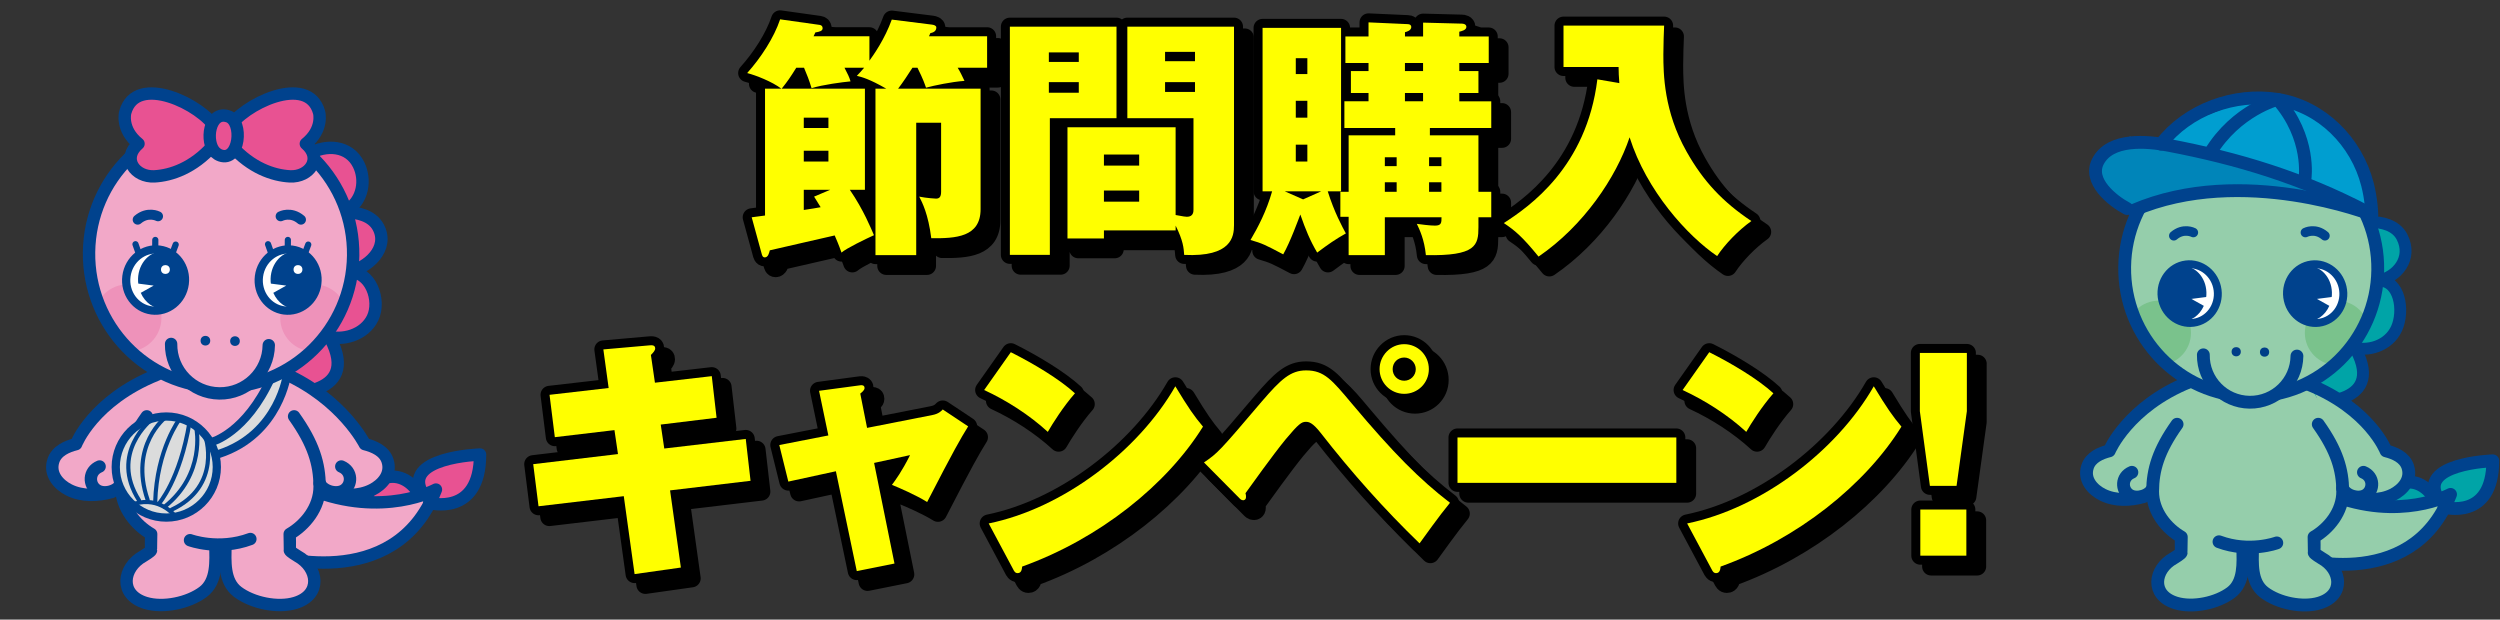 <?xml version="1.0" encoding="UTF-8"?>
<svg id="_レイヤー_2" data-name="レイヤー 2" xmlns="http://www.w3.org/2000/svg" viewBox="0 0 694 172">
  <rect x="0" y="0" width="694" height="172" fill="#333333" stroke="none"/>
  <defs>
    <style>
      .cls-1 {
        fill: #95ceab;
      }

      .cls-1, .cls-2, .cls-3, .cls-4, .cls-5, .cls-6, .cls-7, .cls-8, .cls-9, .cls-10, .cls-11, .cls-12, .cls-13, .cls-14 {
        stroke-width: 0px;
      }

      .cls-2, .cls-15 {
        fill: #dbdcdc;
      }

      .cls-16 {
        stroke-width: 2.2px;
      }

      .cls-16, .cls-17, .cls-18, .cls-19, .cls-15, .cls-20, .cls-21, .cls-22, .cls-23, .cls-24, .cls-25, .cls-26, .cls-27, .cls-28 {
        stroke-linecap: round;
        stroke-linejoin: round;
      }

      .cls-16, .cls-17, .cls-19, .cls-15, .cls-20, .cls-21, .cls-22, .cls-23, .cls-24, .cls-25, .cls-26, .cls-27, .cls-28 {
        stroke: #00428d;
      }

      .cls-16, .cls-19, .cls-7 {
        fill: #fff;
      }

      .cls-17 {
        stroke-width: 1.72px;
      }

      .cls-17, .cls-18, .cls-20, .cls-21, .cls-22, .cls-4, .cls-25, .cls-26, .cls-27, .cls-28 {
        fill: none;
      }

      .cls-18 {
        stroke: #000;
        stroke-width: 5px;
      }

      .cls-19, .cls-15, .cls-21 {
        stroke-width: 2.29px;
      }

      .cls-20, .cls-23 {
        stroke-width: 3.44px;
      }

      .cls-22 {
        stroke-width: 2.65px;
      }

      .cls-3 {
        fill: #ff0;
      }

      .cls-5 {
        fill: #003d87;
      }

      .cls-23, .cls-14 {
        fill: #e85292;
      }

      .cls-24, .cls-25 {
        stroke-width: 3.56px;
      }

      .cls-24, .cls-10 {
        fill: #00a4a7;
      }

      .cls-6 {
        fill: #ee92ba;
      }

      .cls-8 {
        fill: #7ac28c;
      }

      .cls-9 {
        fill: #f2a8c8;
      }

      .cls-26 {
        stroke-width: 1.15px;
      }

      .cls-27 {
        stroke-width: 2.77px;
      }

      .cls-11 {
        fill: #00428d;
      }

      .cls-28 {
        stroke-width: 3.3px;
      }

      .cls-12 {
        fill: #009ed0;
      }

      .cls-13 {
        fill: #0085b9;
      }
    </style>
  </defs>
  <g id="_レイヤー_1-2" data-name="レイヤー 1">
    <g>
      <g>
        <path class="cls-18" d="m236.6,73.12c-.84-2.38-1.33-3.43-1.89-4.76-2.86.7-15.5,3.5-18.01,4.13-.21.84-.49,1.96-1.4,1.96-.63,0-.77-.63-.91-1.19l-2.72-9.94,3.7-.49V27.62h4.54c-2.58-1.96-7.05-3.71-9.5-4.34,3.84-4.27,7.47-9.87,9.15-14.91l10.96,1.54c.49.07.84.35.84.91,0,.77-.77.98-2.02,1.19-.28.56-.28.7-.49,1.05h15.5v6.79c1.26-1.75,4.26-6.02,6.21-11.41l11.17,1.4c.56.07,1.19.28,1.19.77,0,1.05-.77,1.4-1.68,1.61-.07.28-.21.49-.35.84h16.13v8.75h-8.17c.7,1.12,1.26,2.31,1.89,3.64-3.7.28-8.31,1.26-10.68,1.89-.35-.98-.7-2.17-2.37-5.53h-1.4c-1.26,1.96-2.58,3.99-3.98,5.81h22.9v33.46c0,7.77-6.91,8.12-13.69,8.05-.84-6.72-2.51-9.94-3.35-11.55,2.02.42,4.54.56,4.68.56.91,0,1.4-.49,1.4-1.89v-19.18h-6.91v36.75h-11.31V27.62h3c-4.75-2.73-6.77-3.22-8.17-3.57.98-1.05,1.33-1.4,2.02-2.24h-5.45c.91,1.75,1.33,2.59,1.68,3.78-2.23.21-7.68.91-10.82,1.89-.7-2.31-1.26-3.71-2.09-5.67h-2.16c-1.61,2.59-2.37,3.71-4.05,5.81h23.11v28.07h-4.19c3.84,5.6,5.94,10.85,6.7,12.6-2.3,1.05-7.68,3.64-9.01,4.83Zm-3.63-37.45h-6.84v2.87h6.84v-2.87Zm0,9.17h-6.84v3.01h6.84v-3.01Zm-6.84,10.85v5.6c1.82-.28,3.63-.56,4.68-.77-.42-.7-.77-1.26-1.82-2.94l4.47-1.89h-7.33Z"/>
        <path class="cls-18" d="m312.94,10.4v25.41h-18.5v37.94h-11.1V10.4h29.61Zm-10.47,9.8v-2.66h-8.31v2.66h8.31Zm-8.31,5.6v2.94h8.31v-2.94h-8.31Zm35.19,41.16h-19.9v2.24h-10.12v-30.87h30.02v24.36c2.09.42,2.93.49,3.14.49,1.82,0,1.82-1.47,1.82-2.03v-25.34h-18.36V10.4h29.61v55.1c0,3.15-.63,8.89-13.83,8.26-.14-1.96-.28-3.92-2.37-8.12v1.33Zm-10.12-17.99v-3.08h-9.78v3.08h9.78Zm-9.78,6.93v3.08h9.78v-3.08h-9.78Zm25.28-35.91v-2.59h-8.31v2.59h8.31Zm-8.31,5.81v2.73h8.31v-2.73h-8.31Z"/>
        <path class="cls-18" d="m371.58,56.11c1.82,5.81,4.05,9.87,5.03,11.69-2.86,1.61-4.89,3.01-7.96,5.32-2.02-3.43-3.21-6.37-4.68-10.57-.49,1.26-2.79,7.63-4.75,11.06-5.03-2.66-5.73-3.01-9.08-3.99,2.09-3.57,4.4-7.91,6-13.51h-2.65V10.74h21.79v45.37h-3.7Zm-1.82,0h-10.12l5.1,2.24,5.03-2.24Zm-3.84-32.55v-4.41h-3.21v4.41h3.21Zm-3.21,7.42v4.69h3.21v-4.69h-3.21Zm0,12.18v4.69h3.21v-4.69h-3.21Zm24.72,20.16v10.5h-10.05v-10.64h-2.3v-6.93h2.3v-15.68h12.92v-2.03h-14.1v-7.42h6.7v-2.31h-4.89v-6.09h4.89v-2.24h-6.42v-7.35h6.42v-3.92l10.89.49c.56,0,.98.28.98.77,0,.98-1.19,1.33-1.75,1.47v1.19h5.03v-3.85l10.75.28c.42,0,1.26.14,1.26.91,0,.91-1.4,1.19-1.96,1.33v1.33h8.17v7.35h-8.17v2.24h5.31v6.09h-5.31v2.31h8.87v7.42h-17.04v2.03h13.48v15.68h3.56v7.07h-3.56v2.73c0,5.04-.63,8.05-14.59,7.77-.42-4.34-1.75-7.07-2.51-8.68,1.05.14,3.56.49,5.03.49,1.82,0,1.82-.84,1.82-2.31h-15.71Zm3.28-14.21v-2.45h-3.28v2.45h3.28Zm0,7.14v-2.66h-3.28v2.66h3.28Zm2.3-35.77v2.24h5.03v-2.24h-5.03Zm0,8.33v2.31h5.03v-2.31h-5.03Zm10.12,20.3v-2.45h-3.42v2.45h3.42Zm0,7.14v-2.66h-3.42v2.66h3.42Z"/>
        <path class="cls-18" d="m452.53,26.08c-.14-1.82-.21-3.01-.21-4.48h-15.29v-11.48h27.93c-.07,1.75-.21,5.11-.21,7.98,0,5.39.14,15.82,6.42,26.95,4.68,8.33,10.12,14.07,18.01,19.32-3.63,2.59-7.4,6.51-9.5,9.73-8.24-5.6-19.62-18.13-24.3-32.97-3.77,11.2-12.78,24.57-25.28,33.11-4.61-5.67-6.63-7.28-9.64-9.31,7.05-4.55,22.97-15.54,25.97-39.9l6.07,1.05Z"/>
        <path class="cls-18" d="m200.59,107.42l1.33,11.55-15.5,1.89.98,6.65,22.62-2.66,1.33,11.62-22.34,2.66,3,21.42-12.85,1.82-3-21.63-23.67,2.8-1.47-11.69,23.53-2.8-.98-6.65-16.55,1.96-1.47-11.76,16.41-1.89-1.47-10.71,12.71-1.12c.7-.07,1.68-.14,1.68.84,0,.56-.49,1.12-1.19,1.82l1.12,7.7,15.78-1.82Z"/>
        <path class="cls-18" d="m230.36,111.49l10.96-1.47c.84-.14,1.68-.21,1.68.7,0,.63-.77,1.19-1.19,1.54l1.89,9.52,18.15-3.57c1.82-.35,2.51-1.19,2.86-1.54l7.05,4.69c-2.16,3.5-3.91,6.51-11.38,21-3.14-1.96-8.03-4.06-9.78-4.76.98-1.33,2.72-3.64,5.03-8.26l-9.98,2.17,5.66,27.93-10.47,2.1-5.8-27.72-13.2,2.87-2.51-10.15,13.62-2.66-2.58-12.39Z"/>
        <path class="cls-18" d="m283.6,100.77c6.28,3.15,13.55,7.49,17.81,11.41-3.21,3.64-6.21,8.4-7.54,10.71-5.1-4.69-11.45-8.75-17.67-11.62l7.4-10.5Zm-6.14,47.54c20.67-4.2,41.62-20.23,51.81-38.08,3.63,6.02,5.31,8.4,7.68,11.2-10.05,16.17-28.77,31.15-50.2,38.85-.07.77-.21,1.82-1.26,1.82-.7,0-.98-.56-1.26-1.12l-6.77-12.67Z"/>
        <path class="cls-18" d="m337.23,131.37c3.77-2.59,4.12-2.87,16.06-16.94,5.31-6.16,7.96-8.61,12.29-8.61,5.03,0,7.19,2.66,12.71,9.24,11.59,13.79,18.92,21.14,27.23,27.51-3.07,3.71-7.26,9.66-8.45,11.27-9.85-9.52-18.99-19.81-27.44-30.66-2.3-2.94-3.35-3.08-4.12-3.08-1.19,0-2.02.56-5.59,4.83-3.56,4.34-9.71,12.95-11.17,14.98.14.49.14.7.14,1.05,0,.84-.63.91-.77.91-.56,0-.84-.35-1.12-.63l-9.78-9.87Zm55.58-19.04c-3.77,0-6.84-3.08-6.84-6.86s3.07-6.93,6.84-6.93,6.84,3.08,6.84,6.93-3.07,6.86-6.84,6.86Zm0-10.08c-1.82,0-3.21,1.4-3.21,3.22s1.4,3.22,3.21,3.22,3.21-1.47,3.21-3.22-1.47-3.22-3.21-3.22Z"/>
        <path class="cls-18" d="m468.35,124.44v12.6h-60.75v-12.6h60.75Z"/>
        <path class="cls-18" d="m477.49,100.77c6.28,3.15,13.55,7.49,17.81,11.41-3.21,3.64-6.21,8.4-7.54,10.71-5.1-4.69-11.45-8.75-17.67-11.62l7.4-10.5Zm-6.14,47.54c20.67-4.2,41.62-20.23,51.81-38.08,3.63,6.02,5.31,8.4,7.68,11.2-10.05,16.17-28.77,31.15-50.2,38.85-.07.77-.21,1.82-1.26,1.82-.7,0-.98-.56-1.26-1.12l-6.77-12.67Z"/>
        <path class="cls-18" d="m549,100.98v16.17l-2.86,20.72h-7.4l-2.79-20.72v-16.17h13.06Zm-12.92,43.47h12.78v12.81h-12.78v-12.81Z"/>
      </g>
      <g>
        <path class="cls-18" d="m233.6,70.12c-.84-2.38-1.33-3.43-1.89-4.76-2.86.7-15.5,3.5-18.01,4.13-.21.84-.49,1.96-1.4,1.96-.63,0-.77-.63-.91-1.19l-2.72-9.94,3.7-.49V24.62h4.54c-2.58-1.96-7.05-3.71-9.5-4.34,3.84-4.27,7.47-9.87,9.15-14.91l10.96,1.54c.49.07.84.35.84.91,0,.77-.77.98-2.02,1.19-.28.56-.28.7-.49,1.05h15.5v6.79c1.26-1.75,4.26-6.02,6.21-11.41l11.17,1.4c.56.07,1.19.28,1.19.77,0,1.05-.77,1.4-1.68,1.61-.07.28-.21.49-.35.84h16.13v8.75h-8.17c.7,1.12,1.26,2.31,1.89,3.64-3.7.28-8.31,1.26-10.68,1.89-.35-.98-.7-2.17-2.37-5.53h-1.4c-1.26,1.96-2.58,3.99-3.98,5.81h22.9v33.46c0,7.77-6.91,8.12-13.69,8.05-.84-6.72-2.51-9.94-3.35-11.55,2.02.42,4.54.56,4.68.56.91,0,1.4-.49,1.4-1.89v-19.18h-6.91v36.75h-11.31V24.62h3c-4.75-2.73-6.77-3.22-8.17-3.57.98-1.05,1.33-1.4,2.02-2.24h-5.45c.91,1.75,1.33,2.59,1.68,3.78-2.23.21-7.68.91-10.82,1.89-.7-2.31-1.26-3.71-2.09-5.67h-2.16c-1.61,2.59-2.37,3.71-4.05,5.81h23.11v28.07h-4.19c3.84,5.6,5.94,10.85,6.7,12.6-2.3,1.05-7.68,3.64-9.01,4.83Zm-3.63-37.45h-6.84v2.87h6.84v-2.87Zm0,9.17h-6.84v3.01h6.84v-3.01Zm-6.84,10.85v5.6c1.82-.28,3.63-.56,4.68-.77-.42-.7-.77-1.26-1.82-2.94l4.47-1.89h-7.33Z"/>
        <path class="cls-18" d="m309.94,7.4v25.41h-18.5v37.94h-11.1V7.4h29.61Zm-10.47,9.8v-2.66h-8.31v2.66h8.31Zm-8.31,5.6v2.94h8.31v-2.94h-8.31Zm35.19,41.16h-19.9v2.24h-10.12v-30.87h30.02v24.36c2.09.42,2.93.49,3.14.49,1.82,0,1.82-1.47,1.82-2.03v-25.34h-18.36V7.4h29.61v55.1c0,3.15-.63,8.89-13.83,8.26-.14-1.96-.28-3.92-2.37-8.12v1.33Zm-10.12-17.99v-3.08h-9.78v3.08h9.78Zm-9.78,6.93v3.08h9.78v-3.08h-9.78Zm25.28-35.91v-2.59h-8.31v2.59h8.31Zm-8.31,5.81v2.73h8.31v-2.73h-8.31Z"/>
        <path class="cls-18" d="m368.58,53.11c1.82,5.81,4.05,9.87,5.03,11.69-2.86,1.61-4.89,3.01-7.96,5.32-2.02-3.43-3.21-6.37-4.68-10.57-.49,1.26-2.79,7.63-4.75,11.06-5.03-2.66-5.73-3.01-9.08-3.99,2.09-3.57,4.4-7.91,6-13.51h-2.65V7.74h21.79v45.37h-3.7Zm-1.82,0h-10.12l5.1,2.24,5.03-2.24Zm-3.84-32.55v-4.41h-3.21v4.41h3.21Zm-3.21,7.42v4.69h3.21v-4.69h-3.21Zm0,12.18v4.69h3.21v-4.69h-3.21Zm24.72,20.16v10.5h-10.05v-10.64h-2.3v-6.93h2.3v-15.68h12.92v-2.03h-14.1v-7.42h6.7v-2.31h-4.89v-6.09h4.89v-2.24h-6.42v-7.35h6.42v-3.92l10.89.49c.56,0,.98.28.98.77,0,.98-1.19,1.33-1.75,1.47v1.19h5.03v-3.85l10.75.28c.42,0,1.26.14,1.26.91,0,.91-1.4,1.19-1.96,1.33v1.33h8.17v7.35h-8.17v2.24h5.31v6.09h-5.31v2.31h8.87v7.42h-17.04v2.03h13.48v15.68h3.56v7.07h-3.56v2.73c0,5.04-.63,8.05-14.59,7.77-.42-4.34-1.75-7.07-2.51-8.68,1.05.14,3.56.49,5.03.49,1.82,0,1.82-.84,1.82-2.31h-15.71Zm3.28-14.21v-2.45h-3.28v2.45h3.28Zm0,7.14v-2.66h-3.28v2.66h3.28Zm2.3-35.77v2.24h5.03v-2.24h-5.03Zm0,8.33v2.31h5.03v-2.31h-5.03Zm10.12,20.3v-2.45h-3.42v2.45h3.42Zm0,7.14v-2.66h-3.42v2.66h3.42Z"/>
        <path class="cls-18" d="m449.53,23.08c-.14-1.82-.21-3.01-.21-4.48h-15.29V7.11h27.93c-.07,1.75-.21,5.11-.21,7.98,0,5.39.14,15.82,6.42,26.95,4.68,8.33,10.12,14.07,18.01,19.32-3.63,2.59-7.4,6.51-9.5,9.73-8.24-5.6-19.62-18.13-24.3-32.97-3.77,11.2-12.78,24.57-25.28,33.11-4.61-5.67-6.63-7.28-9.64-9.31,7.05-4.55,22.97-15.54,25.97-39.9l6.07,1.05Z"/>
        <path class="cls-18" d="m197.59,104.42l1.33,11.55-15.5,1.89.98,6.65,22.62-2.66,1.33,11.62-22.34,2.66,3,21.42-12.85,1.82-3-21.63-23.67,2.8-1.47-11.69,23.53-2.8-.98-6.65-16.55,1.96-1.47-11.76,16.41-1.89-1.47-10.71,12.71-1.12c.7-.07,1.68-.14,1.68.84,0,.56-.49,1.12-1.19,1.82l1.12,7.7,15.78-1.82Z"/>
        <path class="cls-18" d="m227.36,108.49l10.96-1.47c.84-.14,1.68-.21,1.68.7,0,.63-.77,1.19-1.19,1.54l1.89,9.52,18.15-3.57c1.82-.35,2.51-1.19,2.86-1.54l7.05,4.69c-2.16,3.5-3.91,6.51-11.38,21-3.14-1.96-8.03-4.06-9.78-4.76.98-1.33,2.72-3.64,5.03-8.26l-9.98,2.17,5.66,27.93-10.47,2.1-5.8-27.72-13.2,2.87-2.51-10.15,13.62-2.66-2.58-12.39Z"/>
        <path class="cls-18" d="m280.6,97.77c6.28,3.15,13.55,7.49,17.81,11.41-3.21,3.64-6.21,8.4-7.54,10.71-5.1-4.69-11.45-8.75-17.67-11.62l7.4-10.5Zm-6.14,47.54c20.67-4.2,41.62-20.23,51.81-38.08,3.63,6.02,5.31,8.4,7.68,11.2-10.05,16.17-28.77,31.15-50.2,38.85-.07.77-.21,1.82-1.26,1.82-.7,0-.98-.56-1.26-1.12l-6.77-12.67Z"/>
        <path class="cls-18" d="m334.23,128.37c3.77-2.59,4.12-2.87,16.06-16.94,5.31-6.16,7.96-8.61,12.29-8.61,5.03,0,7.19,2.66,12.71,9.24,11.59,13.79,18.92,21.14,27.23,27.51-3.07,3.71-7.26,9.66-8.45,11.27-9.85-9.52-18.99-19.81-27.44-30.66-2.3-2.94-3.35-3.08-4.12-3.08-1.19,0-2.02.56-5.59,4.83-3.56,4.34-9.71,12.95-11.17,14.98.14.49.14.7.14,1.05,0,.84-.63.91-.77.91-.56,0-.84-.35-1.12-.63l-9.78-9.87Zm55.58-19.04c-3.77,0-6.84-3.08-6.84-6.86s3.07-6.93,6.84-6.93,6.84,3.08,6.84,6.93-3.07,6.86-6.84,6.86Zm0-10.08c-1.82,0-3.21,1.4-3.21,3.22s1.4,3.22,3.21,3.22,3.21-1.47,3.21-3.22-1.47-3.22-3.21-3.22Z"/>
        <path class="cls-18" d="m465.35,121.44v12.6h-60.75v-12.6h60.75Z"/>
        <path class="cls-18" d="m474.49,97.77c6.28,3.15,13.55,7.49,17.81,11.41-3.21,3.64-6.21,8.4-7.54,10.71-5.1-4.69-11.45-8.75-17.67-11.62l7.4-10.5Zm-6.14,47.54c20.67-4.2,41.62-20.23,51.81-38.08,3.63,6.02,5.31,8.4,7.68,11.2-10.05,16.17-28.77,31.15-50.2,38.85-.07.77-.21,1.82-1.26,1.82-.7,0-.98-.56-1.26-1.12l-6.77-12.67Z"/>
        <path class="cls-18" d="m546,97.98v16.17l-2.86,20.72h-7.4l-2.79-20.72v-16.17h13.06Zm-12.92,43.47h12.78v12.81h-12.78v-12.81Z"/>
      </g>
      <g>
        <path class="cls-3" d="m233.6,70.12c-.84-2.38-1.33-3.43-1.89-4.76-2.86.7-15.5,3.5-18.01,4.13-.21.84-.49,1.96-1.4,1.96-.63,0-.77-.63-.91-1.19l-2.72-9.94,3.7-.49V24.62h4.54c-2.58-1.96-7.05-3.71-9.5-4.34,3.84-4.27,7.47-9.87,9.15-14.91l10.96,1.54c.49.07.84.35.84.91,0,.77-.77.98-2.02,1.19-.28.56-.28.7-.49,1.05h15.5v6.79c1.26-1.75,4.26-6.02,6.21-11.41l11.17,1.4c.56.07,1.19.28,1.19.77,0,1.05-.77,1.4-1.68,1.61-.07.28-.21.49-.35.84h16.13v8.75h-8.17c.7,1.12,1.26,2.31,1.89,3.64-3.7.28-8.31,1.26-10.68,1.89-.35-.98-.7-2.17-2.37-5.53h-1.4c-1.26,1.96-2.58,3.99-3.98,5.81h22.9v33.46c0,7.77-6.91,8.12-13.69,8.05-.84-6.72-2.51-9.94-3.35-11.55,2.02.42,4.54.56,4.68.56.91,0,1.4-.49,1.4-1.89v-19.18h-6.91v36.75h-11.31V24.62h3c-4.75-2.73-6.77-3.22-8.17-3.57.98-1.05,1.33-1.4,2.02-2.24h-5.45c.91,1.75,1.33,2.59,1.68,3.78-2.23.21-7.68.91-10.82,1.89-.7-2.31-1.26-3.71-2.09-5.67h-2.16c-1.61,2.59-2.37,3.71-4.05,5.81h23.11v28.07h-4.19c3.84,5.6,5.94,10.85,6.7,12.6-2.3,1.05-7.68,3.64-9.01,4.83Zm-3.63-37.45h-6.84v2.87h6.84v-2.87Zm0,9.17h-6.84v3.01h6.84v-3.01Zm-6.84,10.85v5.6c1.82-.28,3.63-.56,4.68-.77-.42-.7-.77-1.26-1.82-2.94l4.47-1.89h-7.33Z"/>
        <path class="cls-3" d="m309.94,7.4v25.41h-18.5v37.94h-11.1V7.4h29.61Zm-10.47,9.8v-2.66h-8.31v2.66h8.31Zm-8.31,5.6v2.94h8.31v-2.94h-8.31Zm35.19,41.16h-19.9v2.24h-10.12v-30.87h30.02v24.36c2.09.42,2.93.49,3.14.49,1.82,0,1.82-1.47,1.82-2.03v-25.34h-18.36V7.4h29.61v55.1c0,3.15-.63,8.89-13.83,8.26-.14-1.96-.28-3.92-2.37-8.12v1.33Zm-10.12-17.99v-3.08h-9.78v3.08h9.78Zm-9.78,6.93v3.08h9.78v-3.08h-9.78Zm25.28-35.91v-2.59h-8.31v2.59h8.31Zm-8.31,5.81v2.73h8.31v-2.73h-8.31Z"/>
        <path class="cls-3" d="m368.58,53.11c1.82,5.81,4.05,9.87,5.03,11.69-2.86,1.61-4.89,3.01-7.96,5.32-2.02-3.43-3.21-6.37-4.68-10.57-.49,1.26-2.79,7.63-4.75,11.06-5.03-2.66-5.73-3.01-9.08-3.99,2.09-3.57,4.4-7.91,6-13.51h-2.65V7.74h21.79v45.37h-3.7Zm-1.82,0h-10.12l5.1,2.24,5.03-2.24Zm-3.84-32.55v-4.41h-3.21v4.41h3.21Zm-3.21,7.42v4.69h3.21v-4.69h-3.21Zm0,12.18v4.69h3.21v-4.69h-3.21Zm24.72,20.16v10.5h-10.05v-10.64h-2.3v-6.93h2.3v-15.68h12.92v-2.03h-14.1v-7.42h6.7v-2.31h-4.89v-6.09h4.89v-2.24h-6.42v-7.35h6.42v-3.92l10.89.49c.56,0,.98.28.98.77,0,.98-1.19,1.33-1.75,1.47v1.19h5.03v-3.85l10.75.28c.42,0,1.26.14,1.26.91,0,.91-1.4,1.19-1.96,1.33v1.33h8.17v7.35h-8.17v2.24h5.31v6.09h-5.31v2.31h8.87v7.42h-17.04v2.03h13.48v15.68h3.56v7.07h-3.56v2.73c0,5.04-.63,8.05-14.59,7.77-.42-4.34-1.75-7.07-2.51-8.68,1.05.14,3.56.49,5.03.49,1.82,0,1.82-.84,1.82-2.31h-15.71Zm3.28-14.21v-2.45h-3.28v2.45h3.28Zm0,7.14v-2.66h-3.28v2.66h3.28Zm2.3-35.77v2.24h5.03v-2.24h-5.03Zm0,8.33v2.31h5.03v-2.31h-5.03Zm10.12,20.3v-2.45h-3.42v2.45h3.42Zm0,7.14v-2.66h-3.42v2.66h3.42Z"/>
        <path class="cls-3" d="m449.53,23.08c-.14-1.82-.21-3.01-.21-4.48h-15.29V7.11h27.93c-.07,1.75-.21,5.11-.21,7.98,0,5.39.14,15.82,6.42,26.95,4.68,8.33,10.12,14.07,18.01,19.32-3.63,2.59-7.4,6.51-9.5,9.73-8.24-5.6-19.62-18.13-24.3-32.97-3.77,11.2-12.78,24.57-25.28,33.11-4.61-5.67-6.63-7.28-9.64-9.31,7.05-4.55,22.97-15.54,25.97-39.9l6.07,1.05Z"/>
        <path class="cls-3" d="m197.59,104.42l1.33,11.55-15.5,1.89.98,6.65,22.62-2.66,1.33,11.62-22.34,2.66,3,21.42-12.85,1.82-3-21.63-23.67,2.8-1.47-11.69,23.53-2.8-.98-6.65-16.55,1.96-1.47-11.76,16.41-1.89-1.47-10.71,12.71-1.12c.7-.07,1.68-.14,1.68.84,0,.56-.49,1.12-1.19,1.82l1.12,7.7,15.78-1.82Z"/>
        <path class="cls-3" d="m227.36,108.49l10.96-1.47c.84-.14,1.68-.21,1.68.7,0,.63-.77,1.19-1.19,1.54l1.89,9.52,18.15-3.57c1.82-.35,2.51-1.19,2.86-1.54l7.05,4.69c-2.16,3.5-3.91,6.51-11.38,21-3.14-1.96-8.03-4.06-9.78-4.76.98-1.33,2.72-3.64,5.03-8.26l-9.98,2.17,5.66,27.93-10.47,2.1-5.8-27.72-13.2,2.87-2.51-10.15,13.62-2.66-2.58-12.39Z"/>
        <path class="cls-3" d="m280.6,97.77c6.28,3.15,13.55,7.49,17.81,11.41-3.21,3.64-6.21,8.4-7.54,10.71-5.1-4.69-11.45-8.75-17.67-11.62l7.4-10.5Zm-6.14,47.54c20.67-4.2,41.62-20.23,51.81-38.08,3.63,6.02,5.31,8.4,7.68,11.2-10.05,16.17-28.77,31.15-50.2,38.85-.07.77-.21,1.82-1.26,1.82-.7,0-.98-.56-1.26-1.12l-6.77-12.67Z"/>
        <path class="cls-3" d="m334.23,128.37c3.77-2.59,4.12-2.87,16.06-16.94,5.31-6.16,7.96-8.61,12.29-8.61,5.03,0,7.19,2.66,12.71,9.24,11.59,13.79,18.92,21.14,27.23,27.51-3.07,3.71-7.26,9.66-8.45,11.27-9.85-9.52-18.99-19.81-27.44-30.66-2.3-2.94-3.35-3.08-4.12-3.08-1.19,0-2.02.56-5.59,4.83-3.56,4.34-9.71,12.95-11.17,14.98.14.49.14.7.14,1.05,0,.84-.63.91-.77.91-.56,0-.84-.35-1.12-.63l-9.78-9.87Zm55.58-19.04c-3.77,0-6.84-3.08-6.84-6.86s3.07-6.93,6.84-6.93,6.84,3.08,6.84,6.93-3.07,6.86-6.84,6.86Zm0-10.08c-1.82,0-3.21,1.4-3.21,3.22s1.4,3.22,3.21,3.22,3.21-1.47,3.21-3.22-1.47-3.22-3.21-3.22Z"/>
        <path class="cls-3" d="m465.35,121.44v12.6h-60.75v-12.6h60.75Z"/>
        <path class="cls-3" d="m474.49,97.77c6.28,3.15,13.55,7.49,17.81,11.41-3.21,3.64-6.21,8.4-7.54,10.71-5.1-4.69-11.45-8.75-17.67-11.62l7.4-10.5Zm-6.14,47.54c20.67-4.2,41.62-20.23,51.81-38.08,3.63,6.02,5.31,8.4,7.68,11.2-10.05,16.17-28.77,31.15-50.2,38.85-.07.77-.21,1.82-1.26,1.82-.7,0-.98-.56-1.26-1.12l-6.77-12.67Z"/>
        <path class="cls-3" d="m546,97.98v16.17l-2.86,20.72h-7.4l-2.79-20.72v-16.17h13.06Zm-12.92,43.47h12.78v12.81h-12.78v-12.81Z"/>
      </g>
    </g>
    <g>
      <path class="cls-24" d="m647.43,138.04c1.75-2.95,4.82-6.07,8.35-5.68,3.73.42,5.94,4.39,6.22,8.08-.29-3.68,2.75-6.17,5.89-6.56,4.02-.51,7.48,2.64,8.81,6.56"/>
      <path class="cls-1" d="m646.97,137.24c19.19,7.68,33.3,0,33.3,0-14.09,29.14-44.43,17.3-44.43,17.3"/>
      <path class="cls-24" d="m676.92,138.62c-6.35-10.02,15.08-10.7,15.08-10.7,0,16.66-13.54,12.88-13.54,12.88"/>
      <path class="cls-25" d="m646.97,137.24c19.19,7.68,33.3,0,33.3,0-10.99,28.35-44.43,17.3-44.43,17.3"/>
      <ellipse class="cls-1" cx="625.36" cy="76.19" rx="35.51" ry="35.13" transform="translate(541.09 700.51) rotate(-89.26)"/>
      <path class="cls-1" d="m604.6,146.82l.49,8.48c-6.22,2.8-4.57,7.69-4.57,7.69.8,4.29,6.72,4.54,10.11,4.36,3.85-.2,8.51-.89,10.7-4.49,2.38-3.92,2.17-9.42,1.78-13.82"/>
      <g>
        <path class="cls-10" d="m653.72,94.84c9.7,18.48-14.99,16.82-14.99,16.82"/>
        <path class="cls-28" d="m653.98,96.99c8.58,16.12-13.26,14.67-13.26,14.67"/>
      </g>
      <path class="cls-1" d="m606.75,106.71c-5.8,8.37-11.54,16.83-10.71,27.6.99,12.84,14.95,19.45,25.66,19.7,8.89.21,19.3-2.47,25.4-9.82,8.53-10.27,1.68-25-4.59-34.85-.95-1.5-1.96-2.97-3.05-4.35"/>
      <path class="cls-1" d="m644.04,146.82l-.49,8.48c6.22,2.8,4.57,7.69,4.57,7.69-.8,4.29-6.72,4.54-10.11,4.36-3.85-.2-8.51-.89-10.7-4.49-2.38-3.92-2.17-9.42-1.78-13.82"/>
      <g>
        <polyline class="cls-10" points="656.9 96.08 650.82 97.36 658.76 84.89 660.79 73.75 659.08 61.87 665.54 62.19 669.08 69.54 665.76 76.23 662.46 77.2 665.05 82.7 666.12 86.86 665.17 92.11 663.16 94.67 658 97.98 656.9 96.08"/>
        <path class="cls-28" d="m652.62,96.24c4.6,1.62,10.46-.22,12.66-5.02,2.25-4.91.92-13.59-5.08-13.31,5.17-.93,9.66-6.2,6.6-12.14-1.7-3.28-5.57-4.15-8.84-4.16"/>
      </g>
      <path class="cls-8" d="m607.85,89.87c-1.4-4.74-6.37-7.44-11.11-6.04-2.23.66-4,2.12-5.12,3.97,2.49,5.27,6.99,11.1,8.9,13.46.43-.06.86-.14,1.29-.27,4.74-1.4,7.44-6.37,6.04-11.11Z"/>
      <path class="cls-8" d="m640.19,89.87c1.4-4.74,6.37-7.44,11.11-6.04,2.23.66,4,2.12,5.12,3.97-2.49,5.27-6.99,11.1-8.9,13.46-.43-.06-.86-.14-1.29-.27-4.74-1.4-7.44-6.37-6.04-11.11Z"/>
      <ellipse class="cls-25" cx="624.95" cy="74.53" rx="35.51" ry="35.13" transform="translate(542.34 698.46) rotate(-89.26)"/>
      <g>
        <ellipse class="cls-1" cx="624.32" cy="103.59" rx="6.74" ry="11.13" transform="translate(512.66 726.52) rotate(-89.26)"/>
        <path class="cls-25" d="m637.63,98.84c-.09,7.17-5.98,12.92-13.16,12.82-7.17-.09-12.92-5.98-12.82-13.16"/>
        <circle class="cls-5" cx="620.77" cy="97.64" r="1.28"/>
        <circle class="cls-5" cx="628.64" cy="97.74" r="1.28"/>
      </g>
      <polygon class="cls-13" points="625.84 44.86 591.26 37.95 582.39 44.82 582.89 51.93 590.46 57.89 609.31 52.8 652.64 56.5 625.84 44.86"/>
      <polyline class="cls-12" points="598.05 41.34 608.96 33.35 621.38 28.61 640.68 29.3 654.23 43.09 659.83 56 658.43 59.62 634.34 48.17 602.9 41.65"/>
      <path class="cls-25" d="m599.87,40.01c7.44-9.63,20.45-14.31,32.37-12.42,12.26,1.95,21.96,11.74,24.98,23.63.24.94.44,1.89.61,2.84.32,1.84.52,3.69.6,5.56,0,0-35.91-14.2-66.13-1.24"/>
      <path class="cls-25" d="m590.46,57.89c-4.05-2.16-10.91-7.58-8.07-13.07,3.41-6.6,13.74-5.6,19.49-4.51,19.52,3.71,37.34,9.16,54.99,18.39"/>
      <path class="cls-25" d="m613.56,42.41c7.22-11.87,18.68-14.82,18.68-14.82,9.37,10.62,7.63,21.98,7.63,21.98"/>
      <path class="cls-25" d="m615.99,150.39c8.46,3.15,16.05.32,16.05.32"/>
      <g>
        <g>
          <path class="cls-1" d="m605.53,108.38c-15.4,4.16-19.99,16.77-19.99,16.77-2.35.59-5.19,1.77-6.05,4.45-1.13,3.54,1.41,6.35,4.2,7.74,3.5,1.75,7.67,1.55,11.33.54"/>
          <path class="cls-25" d="m591.81,131.11c-2.97,1.22-2.98,4.91-.67,6.34,1.98,1.22,5.45.27,6.43-1.86"/>
        </g>
        <path class="cls-25" d="m607.75,106.01c-17.06,6.87-22.21,19.14-22.21,19.14-2.35.59-5.19,1.77-6.05,4.45-1.13,3.54,1.41,6.35,4.2,7.74,3.5,1.75,7.67,1.55,11.33.54"/>
      </g>
      <g>
        <g>
          <path class="cls-1" d="m642.37,108.38c15.4,4.16,19.99,16.77,19.99,16.77,2.35.59,5.19,1.77,6.05,4.45,1.13,3.54-1.41,6.35-4.2,7.74-3.5,1.75-7.67,1.55-11.33.54"/>
          <path class="cls-25" d="m656.09,131.11c2.97,1.22,2.98,4.91.67,6.34-1.98,1.22-5.45.27-6.43-1.86"/>
        </g>
        <path class="cls-25" d="m640.83,106.69c17.06,6.87,21.53,18.47,21.53,18.47,2.35.59,5.19,1.77,6.05,4.45,1.13,3.54-1.41,6.35-4.2,7.74-3.5,1.75-7.67,1.55-11.33.54"/>
      </g>
      <path class="cls-25" d="m604.36,117.77c-5.18,7.28-6.76,12.64-6.79,18.62-.03,5.72,3.97,10.38,7.96,12.69,0,0-.08,4.1-.04,4.33.04.25-1.85,1.43-2.08,1.56-5.48,3.01-6.55,10.24.63,12.43,4.67,1.42,11.4.01,15.3-2.93,3.77-2.84,3.32-8.19,3.27-12.38"/>
      <path class="cls-25" d="m643.55,117.77c5.18,7.28,6.76,12.64,6.79,18.62.03,5.72-3.97,10.38-7.96,12.69,0,0,.08,4.1.04,4.33-.04.25,1.85,1.43,2.08,1.56,5.48,3.01,6.55,10.24-.63,12.43-4.67,1.42-11.4.01-15.3-2.93-3.77-2.84-3.32-8.19-3.27-12.38"/>
      <g>
        <ellipse class="cls-16" cx="607.85" cy="81.5" rx="7.82" ry="8.16" transform="translate(-5.44 79.83) rotate(-7.48)"/>
        <path class="cls-11" d="m608.34,82.98l4.1-.53c.02-.18.04-.35.05-.54.24-4.23-2.53-7.83-6.2-8.04-3.67-.21-6.84,3.05-7.08,7.28-.24,4.23,2.53,7.83,6.2,8.04,2.74.16,5.2-1.62,6.37-4.29l-3.44-1.92Z"/>
      </g>
      <path class="cls-22" d="m603.45,65.45c2.71-2.32,5.42-.9,5.42-.9"/>
      <g>
        <ellipse class="cls-16" cx="642.69" cy="81.5" rx="7.82" ry="8.16" transform="translate(-5.14 84.37) rotate(-7.48)"/>
        <path class="cls-11" d="m643.18,82.98l4.1-.53c.02-.18.04-.35.05-.54.24-4.23-2.53-7.83-6.2-8.04-3.67-.21-6.84,3.05-7.08,7.28-.24,4.23,2.53,7.83,6.2,8.04,2.74.16,5.2-1.62,6.37-4.29l-3.44-1.92Z"/>
      </g>
      <path class="cls-22" d="m645.4,65.45c-2.71-2.32-5.42-.9-5.42-.9"/>
    </g>
    <g>
      <g>
        <path class="cls-14" d="m93.8,58.66c3.84.41,6.85-3.75,7.05-6.84.52-7.83-6.48-11.66-13.69-9.37"/>
        <path class="cls-20" d="m96.61,58.14c4.1-2.61,5.02-8.19,2.96-12.39-2.67-5.46-9.08-5.76-13.91-2.99"/>
        <polyline class="cls-14" points="94.72 93.05 88.37 94.3 96.64 81.96 98.74 70.92 96.93 59.15 103.67 59.47 107.38 66.77 103.92 73.4 100.49 74.34 103.2 79.81 104.32 83.92 103.34 89.13 101.25 91.66 95.86 94.93 94.72 93.05"/>
        <path class="cls-20" d="m90.25,93.21c4.8,1.61,10.91-.2,13.2-4.95,2.34-4.86-.54-13.1-6.8-12.83,5.39-.91,11.55-6.5,8.34-12.39-1.77-3.25-5.82-4.12-9.23-4.14"/>
      </g>
      <ellipse class="cls-9" cx="61.38" cy="70.46" rx="37.06" ry="36.66" transform="translate(-9.87 130.93) rotate(-89.26)"/>
      <g>
        <path class="cls-6" d="m44.43,85.62c-1.46-4.94-6.65-7.77-11.59-6.31-2.33.69-4.18,2.21-5.34,4.14,2.59,5.5,7.29,11.58,9.28,14.04.45-.06.9-.15,1.34-.28,4.94-1.46,7.77-6.65,6.31-11.59Z"/>
        <path class="cls-6" d="m78.18,85.62c1.46-4.94,6.65-7.77,11.59-6.31,2.33.69,4.18,2.21,5.34,4.14-2.59,5.5-7.29,11.58-9.28,14.04-.45-.06-.9-.15-1.34-.28-4.94-1.46-7.77-6.65-6.31-11.59Z"/>
      </g>
      <g>
        <path class="cls-14" d="m91.4,91.66c10.12,19.28-15.64,17.55-15.64,17.55"/>
        <path class="cls-20" d="m91.67,93.9c8.96,16.82-13.83,15.31-13.83,15.31"/>
      </g>
      <path class="cls-23" d="m86.75,136.74c1.83-3.08,5.03-6.34,8.71-5.93,3.89.44,6.2,4.58,6.49,8.43-.3-3.84,2.87-6.43,6.15-6.85,4.19-.53,7.81,2.75,9.19,6.85"/>
      <path class="cls-9" d="m86.27,135.9c20.03,8.02,34.75,0,34.75,0-14.7,30.41-46.37,18.05-46.37,18.05"/>
      <path class="cls-23" d="m117.53,137.34c-6.62-10.45,15.73-11.16,15.73-11.16,0,17.39-14.13,13.44-14.13,13.44"/>
      <path class="cls-20" d="m86.27,135.9c20.03,8.02,34.75,0,34.75,0-11.46,29.58-46.37,18.05-46.37,18.05"/>
      <path class="cls-9" d="m81.39,145.9l-.52,8.85c6.49,2.92,4.77,8.03,4.77,8.03-.84,4.48-7.02,4.73-10.55,4.55-4.01-.21-8.88-.93-11.17-4.68-2.49-4.09-2.26-9.83-1.86-14.42"/>
      <path class="cls-9" d="m79.14,104.04c6.05,8.74,12.04,17.56,11.17,28.8-1.04,13.4-15.6,20.3-26.78,20.56-9.28.22-20.14-2.57-26.51-10.24-8.9-10.71-1.75-26.09,4.79-36.37,1-1.56,2.05-3.1,3.19-4.54"/>
      <path class="cls-9" d="m40.23,145.9l.52,8.85c-6.49,2.92-4.77,8.03-4.77,8.03.84,4.48,7.02,4.73,10.55,4.55,4.01-.21,8.88-.93,11.17-4.68,2.49-4.09,2.26-9.83,1.86-14.42"/>
      <path class="cls-20" d="m69.5,149.63c-8.83,3.28-16.75.33-16.75.33"/>
      <g>
        <g>
          <path class="cls-9" d="m80.41,105.79c16.07,4.34,20.86,17.5,20.86,17.5,2.46.62,5.42,1.84,6.32,4.65,1.18,3.69-1.47,6.62-4.38,8.08-3.66,1.83-8,1.62-11.83.56"/>
          <path class="cls-20" d="m94.74,129.5c3.1,1.28,3.11,5.13.7,6.61-2.06,1.27-5.69.28-6.71-1.94"/>
        </g>
        <path class="cls-20" d="m78.95,103.67c16.16,7.25,22.32,19.62,22.32,19.62,2.46.62,5.42,1.84,6.32,4.65,1.18,3.69-1.47,6.62-4.38,8.08-3.66,1.83-8,1.62-11.83.56"/>
      </g>
      <g>
        <g>
          <path class="cls-9" d="m42.37,105.79c-16.07,4.34-21.25,17.5-21.25,17.5-2.46.62-5.42,1.84-6.32,4.65-1.18,3.69,1.47,6.62,4.38,8.08,3.66,1.83,8,1.62,11.83.56"/>
          <path class="cls-20" d="m27.65,129.5c-3.1,1.28-3.11,5.13-.7,6.61,2.06,1.27,5.69.28,6.71-1.94"/>
        </g>
        <path class="cls-20" d="m43.58,104.02c-17.8,7.17-22.46,19.27-22.46,19.27-2.46.62-5.42,1.84-6.32,4.65-1.18,3.69,1.47,6.62,4.38,8.08,3.66,1.83,8,1.62,11.83.56"/>
      </g>
      <path class="cls-20" d="m81.64,115.58c5.41,7.6,7.05,13.19,7.09,19.43.03,5.97-4.14,10.83-8.31,13.24,0,0,.08,4.28.04,4.52-.05.26,1.93,1.5,2.17,1.63,5.72,3.14,6.83,10.68-.66,12.97-4.87,1.49-11.9.01-15.97-3.05-3.94-2.97-3.47-8.55-3.42-12.92"/>
      <path class="cls-20" d="m40.74,115.58c-5.41,7.6-7.05,13.19-7.09,19.43-.03,5.97,4.14,10.83,8.31,13.24,0,0-.08,4.28-.04,4.52.05.26-1.93,1.5-2.17,1.63-5.72,3.14-6.83,10.68.66,12.97,4.87,1.49,11.9.01,15.97-3.05,3.94-2.97,3.47-8.55,3.42-12.92"/>
      <g>
        <path class="cls-2" d="m58.77,122.68c9.52-4.3,16.83-19.28,16.83-19.28l3.63,2.41c-2.98,16.61-18.47,20.58-18.47,20.58l-1.99-3.71Z"/>
        <path class="cls-21" d="m75.29,104.76c-7.02,15.51-16.51,17.92-16.51,17.92"/>
        <path class="cls-21" d="m60.73,126.02c16.94-5.49,19-22.35,19-22.35"/>
        <circle class="cls-15" cx="46.16" cy="129.65" r="14.03"/>
        <path class="cls-26" d="m37.53,139.79c6.78-1.95,10.87,3.25,10.87,3.25"/>
        <path class="cls-26" d="m38.6,138.89c-8.26-12.99,3.2-22.31,3.77-22.71"/>
        <path class="cls-26" d="m43.08,139.43c.42-14.79,6.82-23.17,6.82-23.17"/>
        <path class="cls-26" d="m40.98,138.75c-5.18-15.13,5.02-22.95,5.02-22.95"/>
        <path class="cls-26" d="m47.68,141.47c13.92-6.56,9.63-20.34,8.95-21.21"/>
        <path class="cls-26" d="m45.68,140.69c11.45-9.11,8.84-21.75,8.84-21.75"/>
        <path class="cls-26" d="m52.61,117.19c-2.6,16.05-8.55,22.69-8.55,22.69"/>
      </g>
      <ellipse class="cls-20" cx="61.38" cy="70.46" rx="37.06" ry="36.66" transform="translate(-9.87 130.93) rotate(-89.26)"/>
      <g>
        <ellipse class="cls-9" cx="60.72" cy="100.79" rx="7.03" ry="11.62" transform="translate(-40.85 160.2) rotate(-89.26)"/>
        <path class="cls-20" d="m74.61,95.83c-.1,7.49-6.24,13.48-13.73,13.38-7.49-.1-13.48-6.24-13.38-13.73"/>
        <circle class="cls-11" cx="57.02" cy="94.58" r="1.34"/>
        <circle class="cls-11" cx="65.23" cy="94.69" r="1.34"/>
      </g>
      <path class="cls-23" d="m59.02,40.6c-5.39,6-11.46,8.11-16.16,8.36-5.35.28-9.22-4.93-4.41-9.06-4.97-4.01-3.69-8.69-3.68-8.7,3.06-11.11,21.41-2.06,25.08,4.37"/>
      <path class="cls-23" d="m64.33,40.6c5.39,6,11.46,8.11,16.16,8.36,5.35.28,9.22-4.93,4.41-9.06,4.97-4.01,3.69-8.69,3.68-8.7-3.06-11.11-21.41-2.06-25.08,4.37"/>
      <path class="cls-23" d="m59.78,42.31c-2.96-2.79-1.72-11.8,3.57-10,4.31,1.46,3.15,12.72-2.2,10.84-.53-.19-.98-.48-1.37-.84Z"/>
      <path class="cls-27" d="m38.22,60.98c2.83-2.42,5.65-.94,5.65-.94"/>
      <path class="cls-27" d="m83.55,60.98c-2.83-2.42-5.65-.94-5.65-.94"/>
      <g>
        <g>
          <line class="cls-17" x1="43.11" y1="66.61" x2="43.08" y2="70.26"/>
          <line class="cls-17" x1="37.61" y1="67.8" x2="38.83" y2="71.24"/>
          <line class="cls-17" x1="48.77" y1="67.9" x2="47.49" y2="71.32"/>
        </g>
        <ellipse class="cls-19" cx="43.19" cy="77.74" rx="8.51" ry="8.16" transform="translate(-39.51 110.44) rotate(-82.52)"/>
        <path class="cls-11" d="m42.67,79.28l-4.28-.55c-.02-.19-.05-.37-.06-.56-.25-4.42,2.65-8.17,6.47-8.39,3.83-.22,7.13,3.18,7.38,7.6.25,4.42-2.65,8.17-6.47,8.39-2.86.16-5.42-1.69-6.64-4.48l3.59-2.01Z"/>
        <circle class="cls-7" cx="45.92" cy="74.82" r="1.23"/>
      </g>
      <g>
        <g>
          <line class="cls-17" x1="79.91" y1="66.61" x2="79.88" y2="70.26"/>
          <line class="cls-17" x1="74.41" y1="67.8" x2="75.63" y2="71.24"/>
          <line class="cls-17" x1="85.57" y1="67.9" x2="84.29" y2="71.32"/>
        </g>
        <ellipse class="cls-19" cx="79.99" cy="77.74" rx="8.51" ry="8.16" transform="translate(-7.51 146.93) rotate(-82.52)"/>
        <path class="cls-11" d="m79.47,79.28l-4.28-.55c-.02-.19-.05-.37-.06-.56-.25-4.42,2.65-8.17,6.47-8.39,3.83-.22,7.13,3.18,7.38,7.6.25,4.42-2.65,8.17-6.47,8.39-2.86.16-5.42-1.69-6.64-4.48l3.59-2.01Z"/>
        <circle class="cls-7" cx="82.72" cy="74.82" r="1.23"/>
      </g>
    </g>
  </g>
  <g id="_レイヤー_6" data-name="レイヤー 6">
    <rect class="cls-4" width="694" height="172"/>
  </g>
</svg>